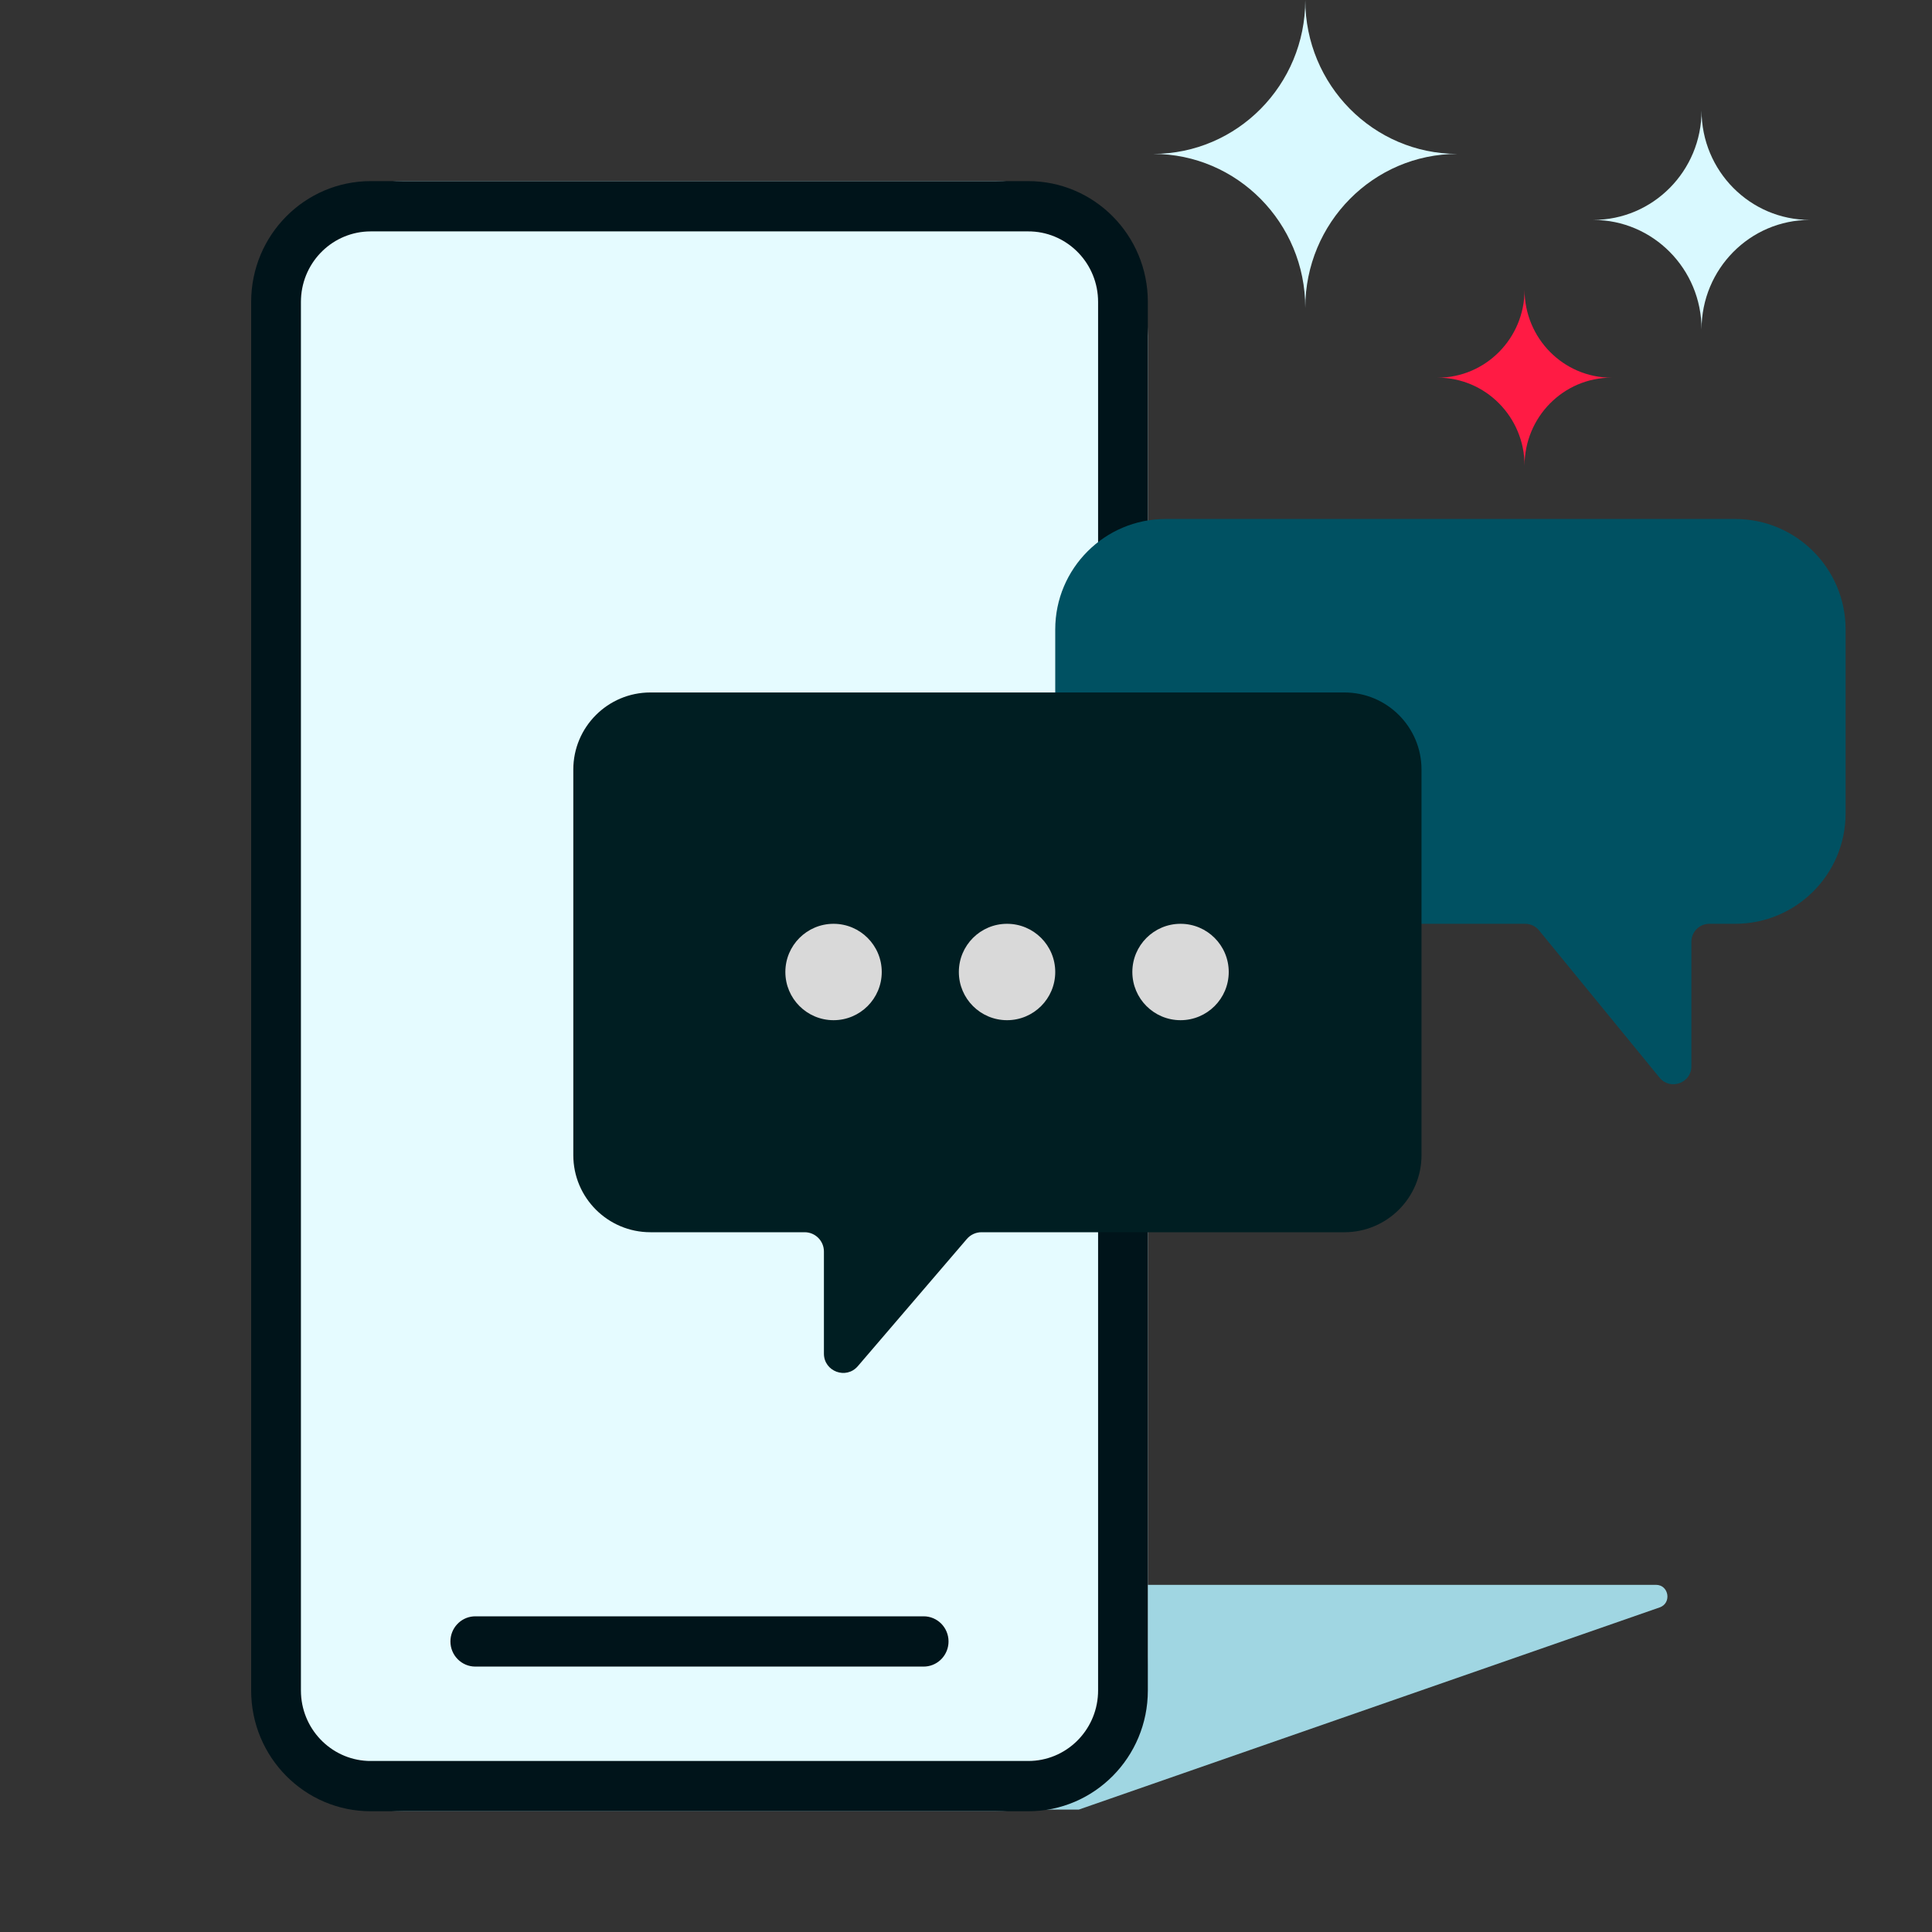<svg width="100" height="100" viewBox="0 0 100 100" fill="none" xmlns="http://www.w3.org/2000/svg">
<rect x="0" y="0" width="100" height="100" fill="#333333" stroke="none"/>
<path fill-rule="evenodd" clip-rule="evenodd" d="M41.185 82.031L85.712 82.031C86.382 82.031 86.539 82.978 85.905 83.199L55.838 93.664H18.801L41.185 82.031Z" fill="#A0D6E2"/>
<path d="M13 17.375C13 12.957 16.547 9.375 20.921 9.375H51.492C55.866 9.375 59.412 12.957 59.412 17.375V85.75C59.412 90.168 55.866 93.75 51.492 93.75H20.921C16.547 93.75 13 90.168 13 85.75V17.375Z" fill="#E5FBFF"/>
<path fill-rule="evenodd" clip-rule="evenodd" d="M59.412 15.625C59.412 12.173 56.642 9.375 53.224 9.375H19.188C15.771 9.375 13 12.173 13 15.625V87.5C13 90.952 15.771 93.75 19.188 93.75H53.224C56.642 93.75 59.412 90.952 59.412 87.5V15.625ZM19.188 11.977H53.224L53.39 11.98C55.308 12.068 56.837 13.666 56.837 15.625V87.5L56.833 87.667C56.746 89.605 55.164 91.148 53.224 91.148H19.188L19.023 91.145C17.105 91.057 15.576 89.459 15.576 87.5V15.625L15.58 15.458C15.666 13.521 17.249 11.977 19.188 11.977Z" fill="#00141A"/>
<path d="M47.809 83.66C48.52 83.66 49.096 84.243 49.096 84.961C49.096 85.641 48.579 86.2 47.92 86.257L47.809 86.262H24.602C23.891 86.262 23.314 85.679 23.314 84.961C23.314 84.28 23.832 83.722 24.491 83.665L24.602 83.66H47.809Z" fill="#00141A"/>
<path fill-rule="evenodd" clip-rule="evenodd" d="M89.811 26.862C92.968 26.862 95.528 29.422 95.528 32.58V42.099C95.528 45.256 92.968 47.816 89.811 47.816H88.476C87.962 47.816 87.546 48.232 87.546 48.746V55.189C87.546 56.063 86.45 56.454 85.897 55.778L79.661 48.157C79.484 47.941 79.22 47.816 78.942 47.816H60.336C57.179 47.816 54.619 45.256 54.619 42.099V32.58C54.619 29.422 57.179 26.862 60.336 26.862H89.811Z" fill="#005162"/>
<path fill-rule="evenodd" clip-rule="evenodd" d="M33.666 35.842C31.461 35.842 29.674 37.629 29.674 39.834V59.789C29.674 61.993 31.461 63.78 33.666 63.78H41.648C42.199 63.78 42.646 64.227 42.646 64.778V70.063C42.646 70.99 43.798 71.416 44.401 70.713L50.044 64.129C50.234 63.908 50.51 63.78 50.802 63.78H69.586C71.79 63.78 73.577 61.993 73.577 59.789V39.834C73.577 37.629 71.79 35.842 69.586 35.842H33.666Z" fill="#001E22"/>
<path d="M54.619 50.31C54.619 51.688 53.502 52.805 52.125 52.805C50.747 52.805 49.63 51.688 49.63 50.31C49.63 48.933 50.747 47.816 52.125 47.816C53.502 47.816 54.619 48.933 54.619 50.31Z" fill="#D9D9D9"/>
<path d="M45.639 50.31C45.639 51.688 44.522 52.805 43.145 52.805C41.767 52.805 40.65 51.688 40.65 50.31C40.65 48.933 41.767 47.816 43.145 47.816C44.522 47.816 45.639 48.933 45.639 50.31Z" fill="#D9D9D9"/>
<path d="M63.599 50.31C63.599 51.688 62.482 52.805 61.105 52.805C59.727 52.805 58.61 51.688 58.61 50.31C58.61 48.933 59.727 47.816 61.105 47.816C62.482 47.816 63.599 48.933 63.599 50.31Z" fill="#D9D9D9"/>
<path fill-rule="evenodd" clip-rule="evenodd" d="M74.41 19.548C76.895 19.548 78.911 21.587 78.911 24.101C78.911 21.587 80.926 19.548 83.411 19.548C80.926 19.548 78.911 17.51 78.911 14.996C78.911 17.51 76.895 19.548 74.41 19.548Z" fill="#FF1B44"/>
<path fill-rule="evenodd" clip-rule="evenodd" d="M88.072 5.72C88.072 8.848 85.56 11.383 82.464 11.383C85.56 11.383 88.072 13.92 88.072 17.048C88.072 13.92 90.582 11.383 93.68 11.383C90.582 11.383 88.072 8.848 88.072 5.72Z" fill="#D9F9FF"/>
<path fill-rule="evenodd" clip-rule="evenodd" d="M67.561 0C67.561 4.4 64.034 7.966 59.686 7.966C64.034 7.966 67.561 11.534 67.561 15.933C67.561 11.534 71.087 7.966 75.437 7.966C71.087 7.966 67.561 4.4 67.561 0Z" fill="#D9F9FF"/>
</svg>
